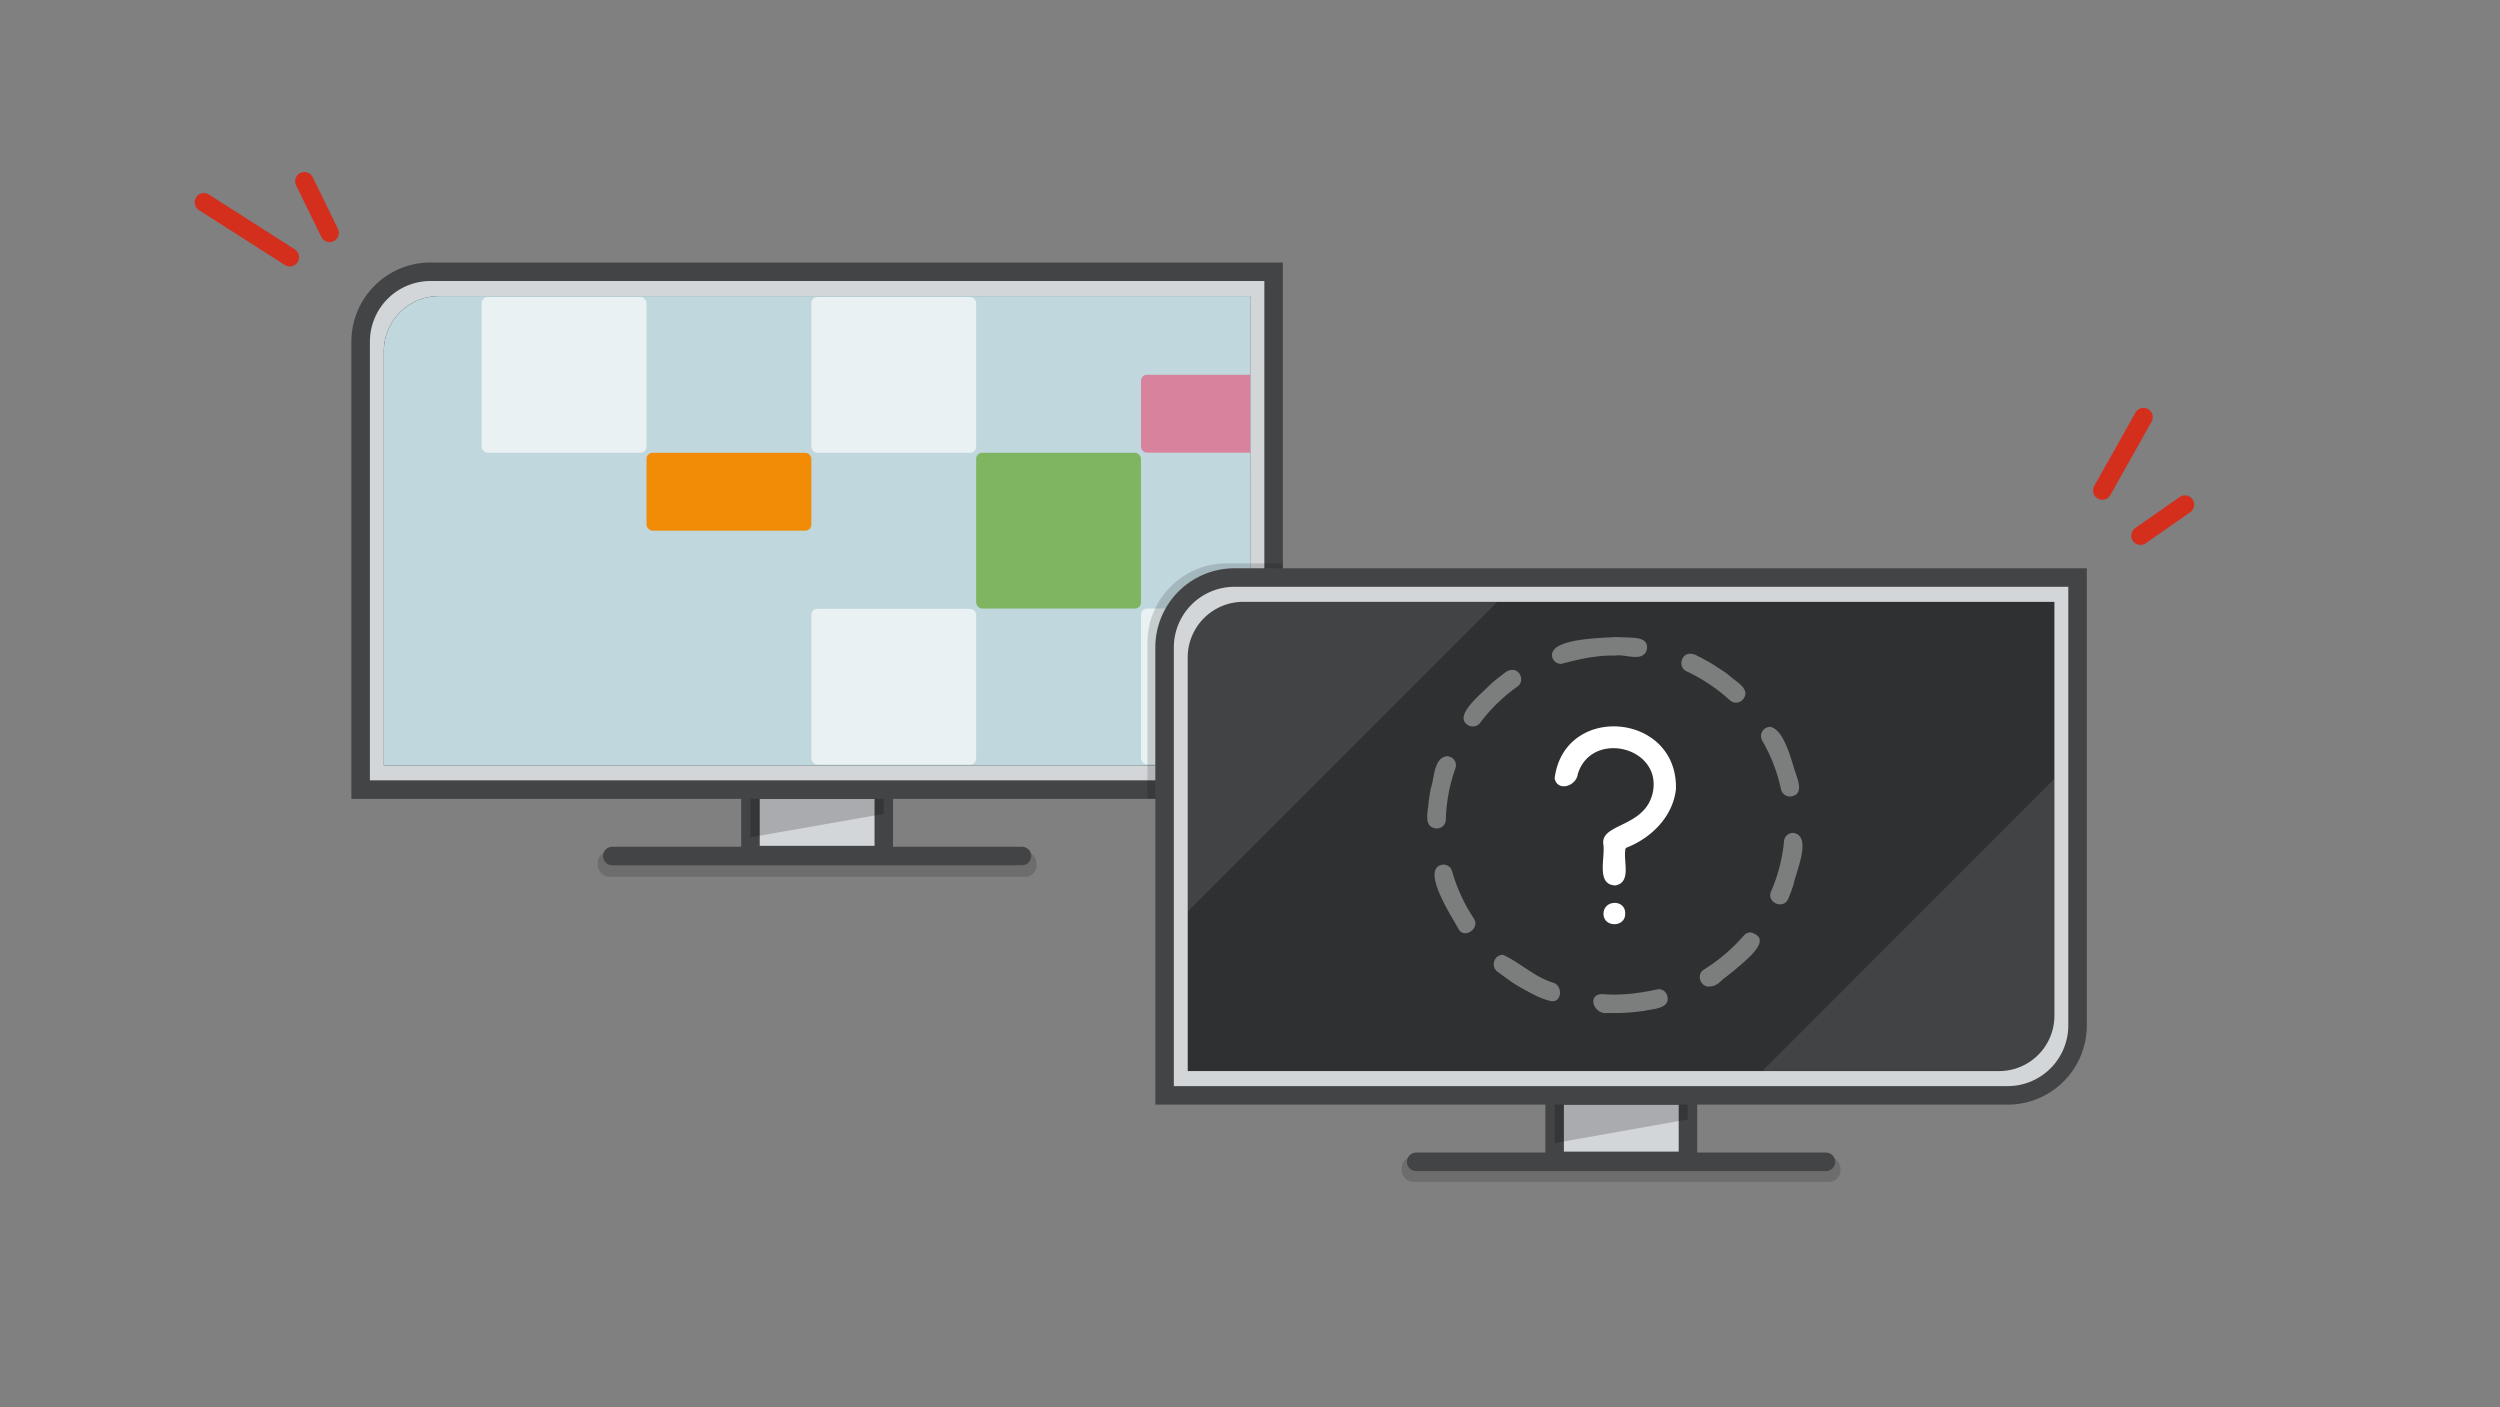 <svg xmlns="http://www.w3.org/2000/svg" xmlns:xlink="http://www.w3.org/1999/xlink" viewBox="0 0 1080 608">
  <rect x="0" y="0" width="1080" height="608" fill="#808080" stroke="none"/>
  <defs>
    <style>
      .ff96cb1d-68af-4dc8-85e6-f051cca29a78 {
        fill: #2f3031;
      }

      .b027298f-6425-4ae8-b317-4e5007f25a74, .eca2a05a-d14a-4dff-9ae4-235d0bb807cb {
        fill: none;
      }

      .f98cb217-1350-4e27-a9e0-2376ba8c86da {
        fill: #bfd7dd;
      }

      .ad31911c-5275-49c2-82da-bcc6d0f435a3 {
        isolation: isolate;
      }

      .e67e1c1f-c58c-41e3-86cf-7247c6d71f5f {
        opacity: 0.15;
      }

      .eca2a05a-d14a-4dff-9ae4-235d0bb807cb {
        stroke: #d42f1d;
        stroke-miterlimit: 10;
      }

      .ba9447e8-f20a-4555-b9de-b2e8c448a291, .eca2a05a-d14a-4dff-9ae4-235d0bb807cb {
        stroke-linecap: round;
      }

      .a2129e66-987d-40f9-8055-7d08e30c4942, .ba9447e8-f20a-4555-b9de-b2e8c448a291, .eca2a05a-d14a-4dff-9ae4-235d0bb807cb {
        stroke-width: 8px;
      }

      .a2129e66-987d-40f9-8055-7d08e30c4942, .ba9447e8-f20a-4555-b9de-b2e8c448a291 {
        fill: #d3d6d9;
        stroke: #424445;
      }

      .ba9447e8-f20a-4555-b9de-b2e8c448a291 {
        stroke-linejoin: round;
      }

      .bf61155f-4532-4a7e-a37f-38ed146155ac {
        mix-blend-mode: multiply;
        opacity: 0.2;
      }

      .a48f867c-2768-4edc-a584-6bba8c23a810 {
        clip-path: url(#bf0e6dd9-6ff6-4ee0-aed7-34eeddb878e9);
      }

      .b41c9724-2e3e-4438-b0fe-fbe482755c1b, .f45aab48-9f1a-49d6-b960-53f62f48aa91 {
        fill: #f1f2f3;
      }

      .f45aab48-9f1a-49d6-b960-53f62f48aa91 {
        opacity: 0.1;
      }

      .bc5465f5-42af-4e9e-9e9b-3f79bf7d559f {
        clip-path: url(#b5753068-7d3a-4f16-ac14-d5fb669b4854);
      }

      .fa4cd6d4-987e-4be5-8b05-b8b4b944c5f8 {
        clip-path: url(#b204c692-061b-44c1-a9fe-68d38b239c8e);
      }

      .a48d1b0c-e58b-4f93-a8a3-5b51e9a8994d {
        fill: #d8829d;
      }

      .f97b6eb2-3bca-4dda-96a8-367ade8e1110 {
        fill: #e9f1f2;
      }

      .a8ea2c4d-59cd-4965-8064-82ba86df6a5d {
        fill: #7fb560;
      }

      .ee265274-6e91-4588-a807-21f1a4c0864d {
        fill: #f28b05;
      }

      .aba74099-2a3c-434c-9e52-a3a57da492ae {
        clip-path: url(#bcc17d2a-02c8-48a8-a5ac-e83efc5ae377);
      }

      .ae4ba8d4-9dcd-4794-8c70-9f296aed749b {
        fill: #fff;
      }

      .a12098d9-f223-4f75-ade7-86a474ec1e90 {
        opacity: 0.4;
      }
    </style>
    <clipPath id="bf0e6dd9-6ff6-4ee0-aed7-34eeddb878e9">
      <path class="ff96cb1d-68af-4dc8-85e6-f051cca29a78" d="M165.8,330.7H516.2a24,24,0,0,0,23.9-24V127.9H189.8a23.9,23.9,0,0,0-24,23.9Z"/>
    </clipPath>
    <clipPath id="b5753068-7d3a-4f16-ac14-d5fb669b4854">
      <path class="b027298f-6425-4ae8-b317-4e5007f25a74" d="M165.8,330.7H516.2a24,24,0,0,0,23.9-24V127.9H189.8a23.9,23.9,0,0,0-24,23.9Z"/>
    </clipPath>
    <clipPath id="b204c692-061b-44c1-a9fe-68d38b239c8e">
      <rect class="f98cb217-1350-4e27-a9e0-2376ba8c86da" x="165.8" y="118.3" width="384.4" height="233.09"/>
    </clipPath>
    <clipPath id="bcc17d2a-02c8-48a8-a5ac-e83efc5ae377">
      <path class="ff96cb1d-68af-4dc8-85e6-f051cca29a78" d="M513.1,462.7H863.5a23.9,23.9,0,0,0,24-23.9V260H537.1a24,24,0,0,0-24,23.9Z"/>
    </clipPath>
  </defs>
  <g class="ad31911c-5275-49c2-82da-bcc6d0f435a3">
    <g id="b8a4fc3f-73fd-42b1-a622-11476a70dff9" data-name="Laag 1">
      <rect class="e67e1c1f-c58c-41e3-86cf-7247c6d71f5f" x="605.5" y="499.7" width="189.6" height="10.86" rx="4.9"/>
      <rect class="e67e1c1f-c58c-41e3-86cf-7247c6d71f5f" x="258.2" y="367.9" width="189.6" height="10.86" rx="4.9"/>
      <rect class="b027298f-6425-4ae8-b317-4e5007f25a74" width="1080" height="608"/>
      <g>
        <line class="eca2a05a-d14a-4dff-9ae4-235d0bb807cb" x1="131.5" y1="78.3" x2="142.4" y2="100.6"/>
        <line class="eca2a05a-d14a-4dff-9ae4-235d0bb807cb" x1="88.1" y1="87.4" x2="125.2" y2="111.1"/>
        <g>
          <g>
            <line class="ba9447e8-f20a-4555-b9de-b2e8c448a291" x1="264.5" y1="369.8" x2="441.5" y2="369.8"/>
            <g>
              <rect class="a2129e66-987d-40f9-8055-7d08e30c4942" x="324.2" y="341.1" width="57.6" height="28.3"/>
              <g class="bf61155f-4532-4a7e-a37f-38ed146155ac">
                <polygon points="324.2 341.1 324.2 361.7 381.8 351.6 381.8 341.1 324.2 341.1"/>
              </g>
            </g>
            <g>
              <path class="a2129e66-987d-40f9-8055-7d08e30c4942" d="M155.8,341.1H520a30.2,30.2,0,0,0,30.2-30.2V117.4H185.9a30.2,30.2,0,0,0-30.1,30.2Z"/>
              <g>
                <path class="ff96cb1d-68af-4dc8-85e6-f051cca29a78" d="M165.8,330.7H516.2a24,24,0,0,0,23.9-24V127.9H189.8a23.9,23.9,0,0,0-24,23.9Z"/>
                <g class="a48f867c-2768-4edc-a584-6bba8c23a810">
                  <polygon class="f45aab48-9f1a-49d6-b960-53f62f48aa91" points="540.1 204.3 414 330.5 540.1 330.5 540.1 204.3"/>
                  <polygon class="f45aab48-9f1a-49d6-b960-53f62f48aa91" points="165.8 261.7 299.4 128 165.8 128 165.8 261.7"/>
                </g>
              </g>
            </g>
          </g>
          <g class="bc5465f5-42af-4e9e-9e9b-3f79bf7d559f">
            <g>
              <rect class="f98cb217-1350-4e27-a9e0-2376ba8c86da" x="165.8" y="118.3" width="384.4" height="233.09"/>
              <g class="fa4cd6d4-987e-4be5-8b05-b8b4b944c5f8">
                <g>
                  <rect class="a48d1b0c-e58b-4f93-a8a3-5b51e9a8994d" x="492.9" y="161.9" width="71.2" height="33.65" rx="2.6"/>
                  <rect class="f97b6eb2-3bca-4dda-96a8-367ade8e1110" x="492.9" y="262.9" width="71.2" height="67.3" rx="2.6"/>
                  <rect class="a8ea2c4d-59cd-4965-8064-82ba86df6a5d" x="421.7" y="195.6" width="71.2" height="67.3" rx="2.6"/>
                  <rect class="f97b6eb2-3bca-4dda-96a8-367ade8e1110" x="350.5" y="128.3" width="71.2" height="67.3" rx="2.6"/>
                  <rect class="ee265274-6e91-4588-a807-21f1a4c0864d" x="279.3" y="195.6" width="71.2" height="33.65" rx="2.6"/>
                  <rect class="f97b6eb2-3bca-4dda-96a8-367ade8e1110" x="208.1" y="128.3" width="71.2" height="67.3" rx="2.6"/>
                  <rect class="f97b6eb2-3bca-4dda-96a8-367ade8e1110" x="350.5" y="263" width="71.2" height="67.3" rx="2.6"/>
                </g>
              </g>
            </g>
          </g>
        </g>
        <path class="e67e1c1f-c58c-41e3-86cf-7247c6d71f5f" d="M529.9,243.4a34.2,34.2,0,0,0-34.2,34.2v67.5H520a34.2,34.2,0,0,0,34.2-34.2V243.4Z"/>
        <g>
          <line class="eca2a05a-d14a-4dff-9ae4-235d0bb807cb" x1="926" y1="180.2" x2="908.2" y2="211.9"/>
          <line class="eca2a05a-d14a-4dff-9ae4-235d0bb807cb" x1="943.9" y1="218" x2="924.7" y2="231.4"/>
        </g>
        <g>
          <line class="ba9447e8-f20a-4555-b9de-b2e8c448a291" x1="611.8" y1="501.9" x2="788.8" y2="501.9"/>
          <g>
            <rect class="a2129e66-987d-40f9-8055-7d08e30c4942" x="671.6" y="473.2" width="57.6" height="28.3"/>
            <g class="bf61155f-4532-4a7e-a37f-38ed146155ac">
              <polygon points="671.6 473.2 671.6 493.8 729.1 483.6 729.1 473.2 671.6 473.2"/>
            </g>
          </g>
          <g>
            <path class="a2129e66-987d-40f9-8055-7d08e30c4942" d="M503.1,473.2H867.4A30.2,30.2,0,0,0,897.5,443V249.5H533.3a30.2,30.2,0,0,0-30.2,30.2Z"/>
            <g>
              <path class="ff96cb1d-68af-4dc8-85e6-f051cca29a78" d="M513.1,462.7H863.5a23.9,23.9,0,0,0,24-23.9V260H537.1a24,24,0,0,0-24,23.9Z"/>
              <g class="aba74099-2a3c-434c-9e52-a3a57da492ae">
                <polygon class="f45aab48-9f1a-49d6-b960-53f62f48aa91" points="887.5 336.4 761.4 462.6 887.5 462.6 887.5 336.4"/>
                <polygon class="f45aab48-9f1a-49d6-b960-53f62f48aa91" points="513.1 393.8 646.8 260.1 513.1 260.1 513.1 393.8"/>
              </g>
            </g>
          </g>
        </g>
        <g>
          <g id="aac069df-72e8-48db-95c3-bc5bd96fa2cf" data-name="wjcOVF.tif">
            <g>
              <path class="ae4ba8d4-9dcd-4794-8c70-9f296aed749b" d="M724,341c-1.3,11.6-10.4,20.8-20.9,25a1.3,1.3,0,0,0-1,1.5c-.7,4.9,2.6,13.7-4.2,15-8.7-.2-4.2-12.4-5.3-18.1-.8-8.9,18.5-6.9,21.5-22.5,3.5-19.5-26.7-26.5-32.5-7.5-.6,5.2-8.7,7.8-10,1.9C675.6,303.6,725,307.7,724,341Z"/>
              <path class="ae4ba8d4-9dcd-4794-8c70-9f296aed749b" d="M702.1,394.6c.2,6.2-9.5,6.2-9.4.1S702.2,388.4,702.1,394.6Z"/>
            </g>
          </g>
          <g class="a12098d9-f223-4f75-ade7-86a474ec1e90">
            <path class="b41c9724-2e3e-4438-b0fe-fbe482755c1b" d="M653.2,289.4c-2.2,0-3.8,1.9-5.5,3.1a48.2,48.2,0,0,0-4.3,3.6c-3,3.3-15.4,12.8-9.6,16.9a4,4,0,0,0,5.6-.7,72.7,72.7,0,0,1,16.1-15.7c3.2-2.1,1.4-7.4-2.3-7.2ZM625,326.7c-5.7.7-5.3,9.6-6.9,13.9-.1.7-.3,1.5-.4,2.2s-.3,2.1-.5,3.2c-.1,3.9-2.7,11.4,3.3,11.9a3.9,3.9,0,0,0,4.1-3.8,72,72,0,0,1,4.1-22.1,3.9,3.9,0,0,0-3.7-5.3Zm-1.5,46.8c-10.5,1.2,4,22.9,6.5,27.7s9.6-.2,6.7-4.4a74.1,74.1,0,0,1-9.4-20.4,3.9,3.9,0,0,0-3.8-2.9Zm25.8,39c-4.2-.1-5.5,5.7-1.9,7.6l1.2.9,2.6,1.9c1.4,1,2.8,2,4.3,2.9,4.5,2.5,9.2,5.4,14.2,6.6s5.6-6.3,1.5-7.8c-8.2-2.4-14.5-8.8-21.9-12.1Zm67.2,14.8c-7.7,1.7-15.7,2.8-23.6,2.2s-4.4,9.2,1.7,8.1a89.6,89.6,0,0,0,15.6-.9l2.2-.4c3.4-.6,9-1.2,7.9-5.9a3.9,3.9,0,0,0-3.8-3.1Zm39.8-24.5a3.9,3.9,0,0,0-3,1.4,76.9,76.9,0,0,1-17.1,14.6c-3.5,1.9-1.8,7.5,2.1,7.4s5.1-2.8,7.5-4.3l3.9-3.1c3.8-3.5,17-13.1,6.6-16Zm18.3-43a3.9,3.9,0,0,0-3.9,3.6,70.9,70.9,0,0,1-5.6,21.7c-2.1,4.8,5.4,8,7.4,3.2.9-2.1,1.7-4.3,2.4-6.5.9-5.1,8.2-20.9-.3-22ZM764.8,314a4,4,0,0,0-3.5,6,71.5,71.5,0,0,1,8.1,21,4,4,0,0,0,3.9,3.1c5.2-.5,4.1-5.1,2.9-8.7-2.2-5.9-5-19.9-11.4-21.4Zm-34.5-31.6c-4.1-.2-5.5,5.9-1.7,7.6a75.5,75.5,0,0,1,18.7,12.5,3.9,3.9,0,0,0,5.6-.3c3.6-4.2-2.4-7.4-5.2-9.8s-3.2-2.4-4.8-3.5h0l-1.2-.8h0c-2-1.3-3.9-2.4-6-3.5h0l-.3-.2-.8-.4h0l-1.4-.7a6.2,6.2,0,0,0-2.9-.9Zm-32.5-7.2c-5.9.5-29.3.5-27.2,8.8a4,4,0,0,0,3.8,2.8c7.6-2,15.3-3.8,23.4-3.6,4.4-.8,12.3,3.3,13.7-2.9.5-4.7-4.5-4.7-7.8-4.9l-5.9-.2Z"/>
          </g>
        </g>
      </g>
    </g>
  </g>
</svg>
